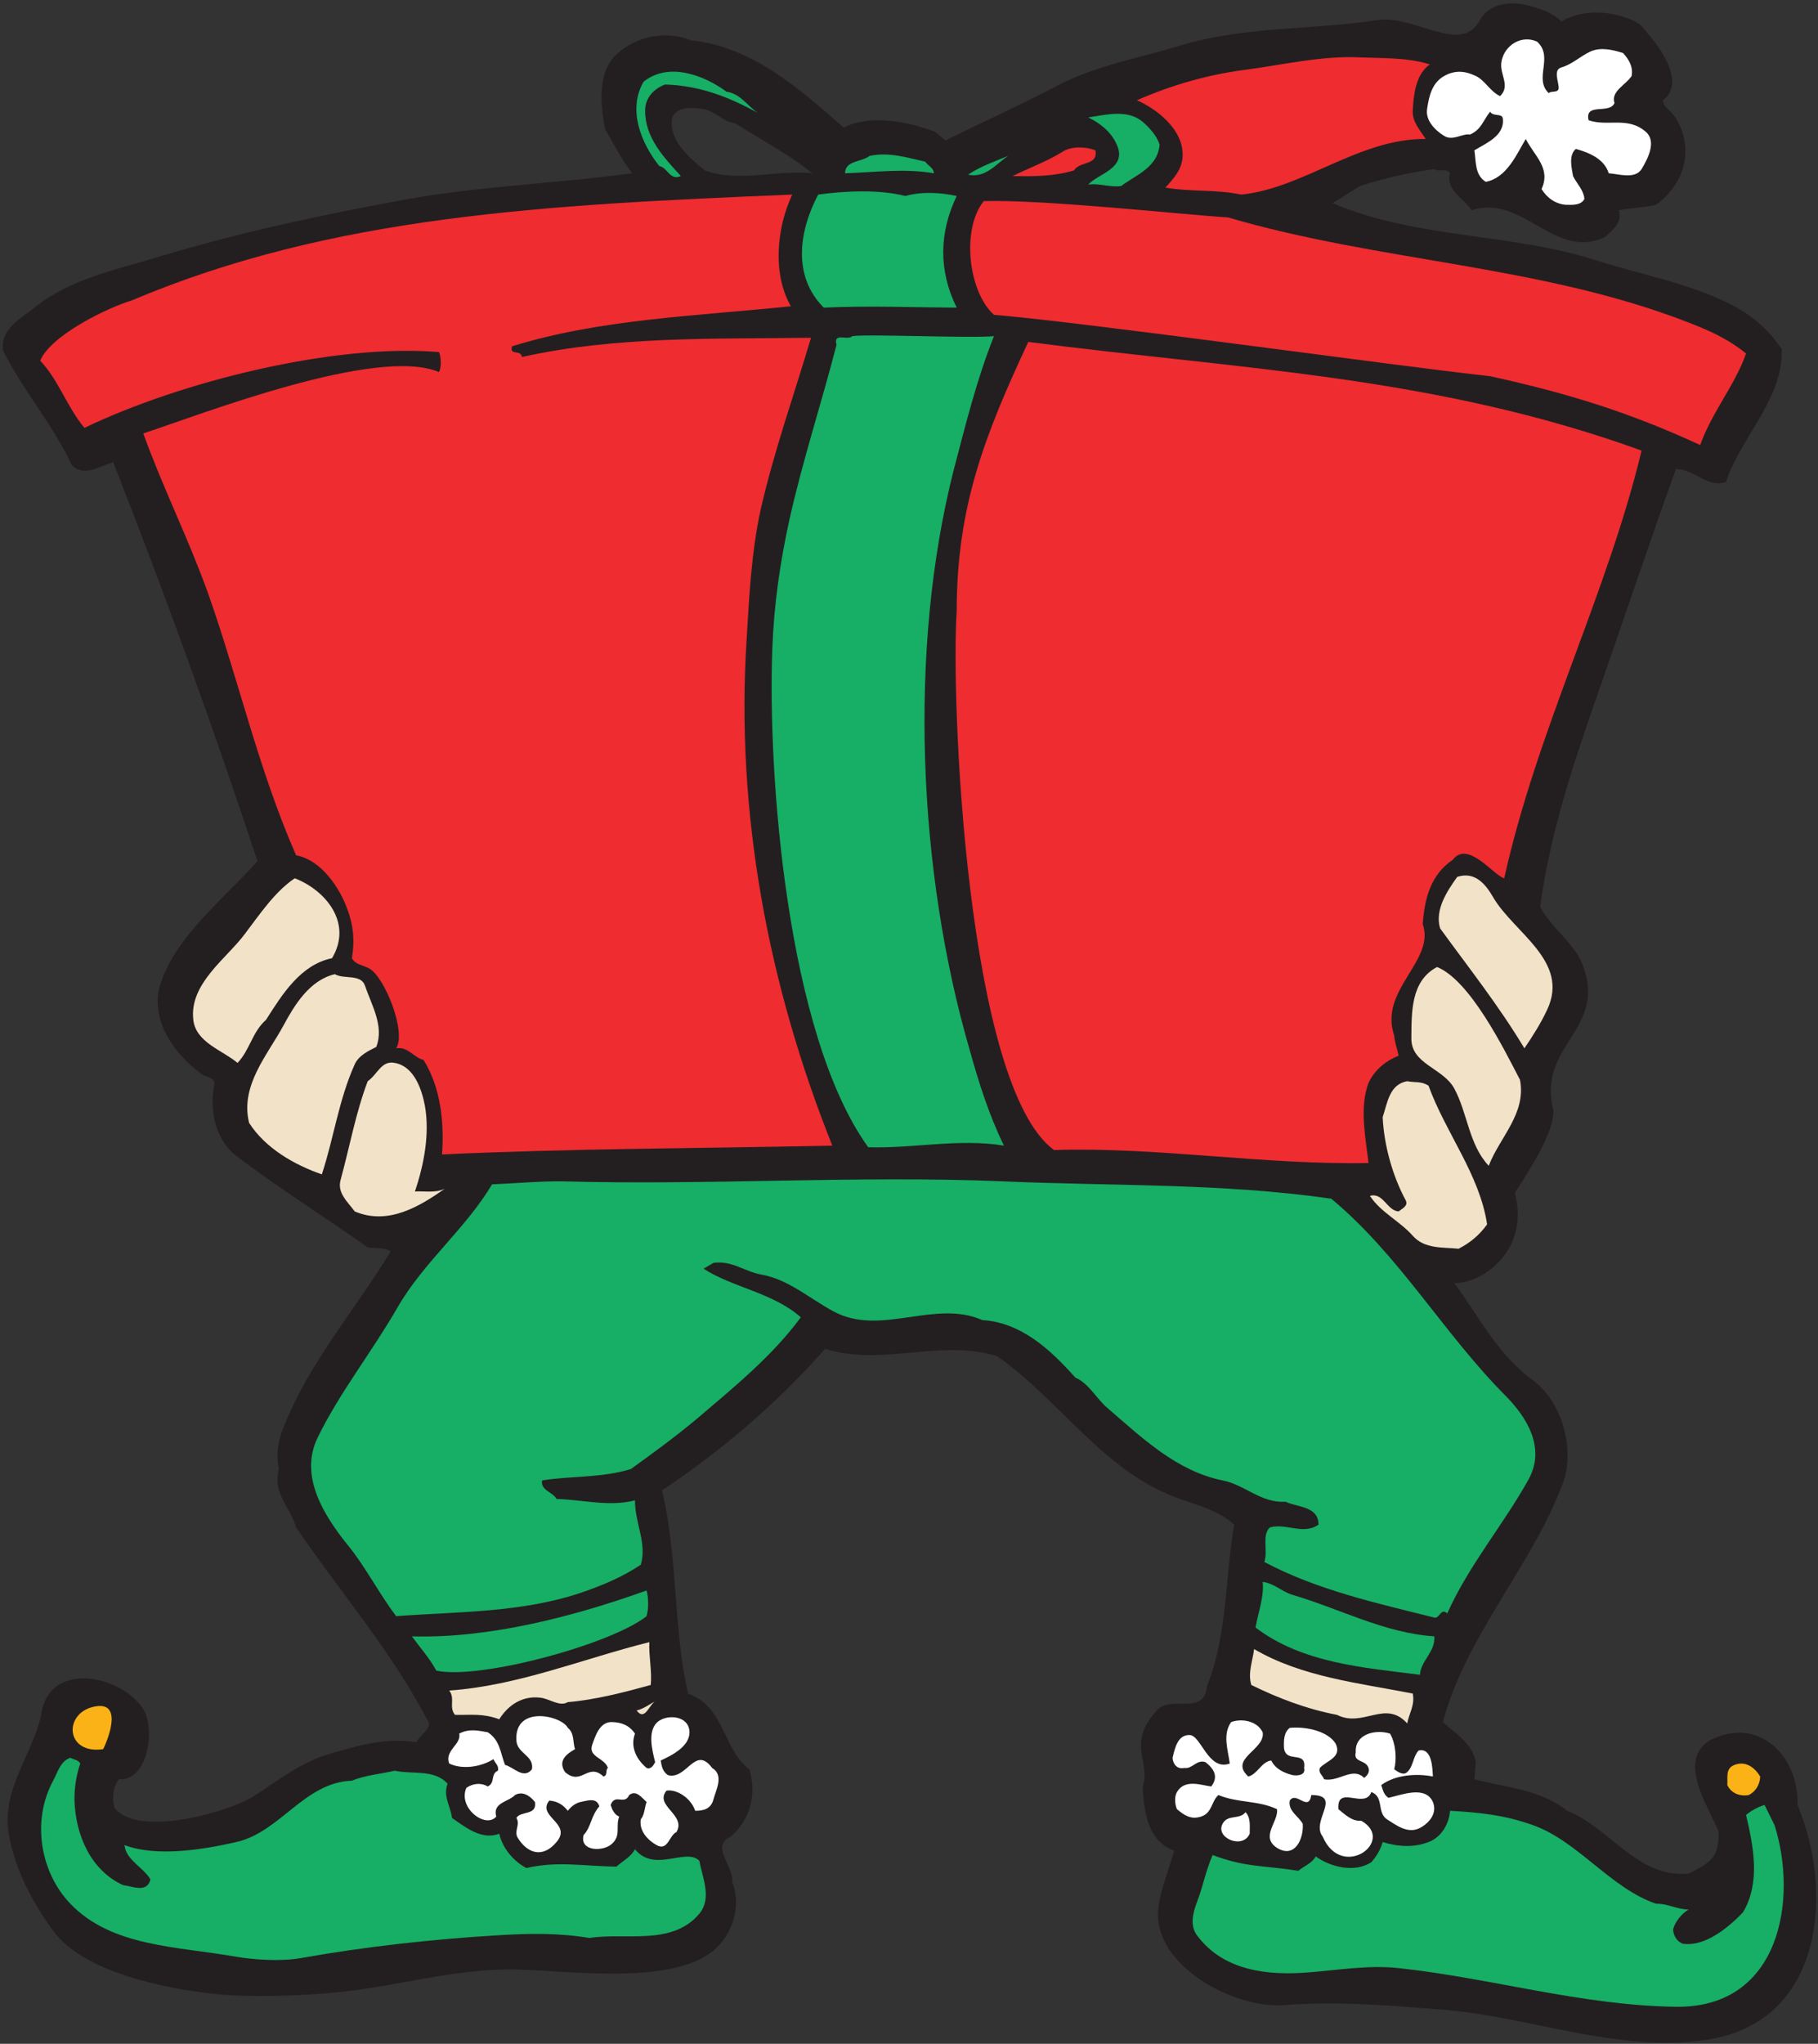 <?xml version="1.0" encoding="UTF-8" standalone="no"?>
<svg
   xmlns:dc="http://purl.org/dc/elements/1.1/"
   xmlns:cc="http://creativecommons.org/ns#"
   xmlns:rdf="http://www.w3.org/1999/02/22-rdf-syntax-ns#"
   xmlns:svg="http://www.w3.org/2000/svg"
   xmlns="http://www.w3.org/2000/svg"
   viewBox="0 0 753.333 846.667"
   height="846.667"
   width="753.333"
   xml:space="preserve"
   id="svg2"
   version="1.1"><rect x="0" y="0" width="753.333" height="846.667" fill="#333333" stroke="none"/><defs
     id="defs6" /><g
     transform="matrix(1.333,0,0,-1.333,0,846.667)"
     id="g10"><g
       transform="scale(0.1)"
       id="g12"><path
         id="path14"
         style="fill:#231f20;fill-opacity:1;fill-rule:evenodd;stroke:none"
         d="m 4853.92,6284.72 c 67.68,43.2 179.28,33.12 244.8,-9.36 39.6,-46.08 85.68,-98.64 97.92,-159.84 5.76,-30.24 -5.04,-59.76 -26.64,-75.6 -0.72,-20.88 23.04,-30.96 35.28,-48.96 34.56,-50.4 43.92,-116.64 22.32,-173.52 -14.4,-38.88 -42.48,-76.32 -79.92,-102.24 -40.32,-10.08 -81.36,-9.36 -115.92,-17.28 13.68,-36.72 -20.16,-63.36 -44.64,-84.24 -156.96,-70.56 -254.88,136.8 -413.28,84.24 -18.72,35.28 -82.08,61.2 -66.24,115.2 -10.8,18 -35.28,2.16 -48.96,12.96 -79.92,-10.8 -156.96,-28.8 -231.12,-52.56 l -84.96,-53.28 c 262.8,-111.6 553.68,-92.16 822.24,-178.56 139.68,-44.64 288,-70.56 418.32,-137.52 65.52,-33.84 113.76,-76.32 155.52,-137.52 5.04,-154.8 -125.28,-269.28 -173.52,-413.28 -57.6,-19.44 -98.64,41.04 -155.52,40.32 -85.68,-238.32 -165.6,-477.36 -249.12,-716.4 -73.44,-208.8 -143.28,-424.08 -172.8,-643.68 33.84,-66.24 108,-113.76 133.2,-182.88 74.88,-201.6 -144,-246.24 -92.16,-450 1.44,-66.96 -63.36,-168.48 -119.52,-256.32 47.52,-183.6 -107.28,-283.68 -188.64,-280.08 77.04,-102.96 133.2,-221.04 244.8,-302.4 62.64,-46.08 100.08,-128.88 106.56,-208.8 2.88,-36.72 0,-74.88 -13.68,-110.88 -96.48,-259.2 -300.24,-470.88 -372.96,-742.318 39.6,-36 92.16,-66.961 102.24,-124.563 l -4.32,-53.281 c 98.64,-25.918 206.64,-31.68 288.72,-97.918 135.36,-54.719 218.88,-210.238 377.28,-195.121 72,35.281 93.6,51.84 93.6,128.883 -27.36,73.437 -150.48,245.519 0,297.359 141.12,50.399 250.56,-74.16 244.8,-213.121 112.32,-264.961 84.24,-673.199 -280.08,-729.359 -278.64,-42.48 -554.4,72.719 -826.56,93.597 -165.6,12.961 -322.56,26.641 -489.6,13.68 -151.2,-12.238 -406.8,120.961 -390.96,297.363 6.48,64.079 33.12,122.399 49.68,182.879 -82.8,29.52 -93.6,120.961 -97.92,199.442 20.16,52.558 -18.72,105.84 0,164.16 8.64,28.797 27.36,56.158 48.24,76.318 43.92,41.76 144,-20.16 151.2,70.56 64.8,161.28 56.16,334.8 84.96,502.56 -55.44,49.68 -126,62.64 -191.52,88.56 -223.2,88.56 -354.24,302.4 -546.48,435.6 -176.4,53.28 -358.56,-33.12 -533.52,22.32 -148.32,-168.48 -320.4,-315.36 -506.88,-439.92 48.96,-208.08 34.56,-429.12 80.64,-631.44 115.92,-41.76 106.56,-172.082 190.8,-235.441 23.04,-76.32 2.88,-156.957 -57.6,-208.801 -64.8,-29.519 9.36,-92.16 4.32,-141.84 33.12,-87.117 -9.36,-180 -71.28,-222.476 -138.24,-95.043 -432,-53.281 -599.76,-48.961 -189.36,4.32 -371.52,-53.281 -560.16,-71.281 C 929.922,148.879 778.719,143.121 662.801,155.359 513.762,171.922 259.602,221.602 165.281,351.199 101.922,437.602 47.922,538.398 27.762,648.559 1.121,791.84 108.398,907.762 129.281,1030.88 c 28.078,158.4 246.239,116.64 316.078,9.36 38.161,-60.478 15.84,-223.92 -75.597,-218.162 -18.723,-23.758 -22.321,-59.758 -13.684,-88.558 71.281,-94.321 357.844,-12.239 431.281,35.281 77.039,49.679 150.481,108 240.481,133.199 82.8,23.762 172.08,51.121 266.4,35.281 10.08,20.879 38.16,34.559 39.6,58.321 -112.32,219.598 -275.04,406.078 -413.281,609.118 -17.278,60.48 -75.598,110.16 -53.278,181.44 -10.082,43.2 -2.883,87.12 13.68,128.88 79.199,200.88 220.319,362.16 333.359,547.2 -19.44,14.4 -47.52,8.64 -71.28,12.96 -137.52,97.2 -274.321,182.16 -408.962,284.4 -66.238,51.12 -84.238,145.44 -66.957,226.8 -5.043,18.72 -26.641,17.28 -39.601,26.64 -87.122,62.64 -163.442,171.36 -128.879,280.08 47.519,149.04 196.558,264.24 301.679,382.32 -137.519,416.88 -288,831.6 -448.558,1239.84 -39.602,-10.8 -90,-48.96 -128.883,-8.64 -57.598,124.56 -151.918,231.84 -213.117,354.96 -11.523,67.68 58.316,102.24 97.199,133.92 109.437,87.84 244.078,115.2 378,155.52 250.559,76.32 504,130.32 760.319,177.84 238.32,44.64 480.24,51.84 720,84.24 -31.68,40.32 -58.32,91.44 -84.24,137.52 -15.84,77.76 -23.04,177.84 35.28,231.84 57.6,54 151.2,77.04 231.12,43.92 187.92,-18.72 337.68,-149.76 475.2,-271.44 87.12,43.2 200.88,18 284.4,-12.96 l 31.68,-26.64 c 118.08,57.6 234,110.16 354.96,173.52 115.2,59.04 246.24,82.08 369.36,119.52 199.44,61.92 413.28,49.68 617.76,80.64 118.08,18 260.64,-110.16 319.68,0 29.52,54 100.08,60.48 156.24,43.92 33.84,-9.36 69.12,-20.88 97.2,-48.24 z M 2284.96,5968.64 c 79.92,-51.12 164.16,-94.32 240.48,-155.52 -110.88,12.24 -225.36,-30.24 -334.08,8.64 -51.84,41.76 -114.48,96.48 -101.52,164.88 16.56,34.56 59.76,30.96 92.88,26.64 39.6,-5.04 64.08,-40.32 102.24,-44.64" /><path
         id="path16"
         style="fill:#ffffff;fill-opacity:1;fill-rule:evenodd;stroke:none"
         d="m 4778.32,6222.08 c 52.56,-48.24 -11.52,-114.48 36,-159.84 8.64,8.64 30.96,-1.44 30.96,17.28 -0.72,20.16 -17.28,55.44 8.64,62.64 33.12,9.36 58.32,34.56 89.28,48.96 32.4,15.12 69.84,5.76 102.24,-4.32 18,-20.16 31.68,-41.76 26.64,-71.28 -18,-28.08 -65.52,-47.52 -53.28,-84.24 -15.84,-36 -92.88,2.88 -80.64,-53.28 59.04,-20.88 121.68,12.96 177.84,-36 34.56,-29.52 6.48,-83.52 -12.96,-115.92 -20.88,-32.4 -71.28,-15.12 -102.24,-12.96 -13.68,45.36 -62.64,64.8 -102.24,75.6 -23.04,-19.44 -12.96,-59.04 -8.64,-84.24 11.52,-23.76 33.12,-43.2 35.28,-71.28 -10.08,-19.44 -35.28,-18.72 -57.6,-18 -31.68,2.16 -59.04,21.6 -75.6,48.96 30.24,64.8 -23.04,103.68 -48.96,155.52 -28.08,-46.08 -58.32,-120.96 -124.56,-133.2 -35.28,22.32 -29.52,64.8 -35.28,97.92 36.72,22.32 94.32,45.36 88.56,97.92 -1.44,18.72 -30.96,5.76 -39.6,22.32 -24.48,-31.68 -26.64,-54.72 -62.64,-71.28 -23.04,4.32 -53.28,-20.88 -79.92,-4.32 -29.52,18 -59.04,48.96 -53.28,84.24 5.76,38.16 14.4,80.64 53.28,102.24 34.56,19.44 66.24,15.12 97.92,0 28.8,-13.68 44.64,-48.24 75.6,-62.64 33.84,32.4 -2.88,68.4 4.32,107.28 9.36,51.84 63.36,84.24 110.88,61.92" /><path
         id="path18"
         style="fill:#ef2c30;fill-opacity:1;fill-rule:evenodd;stroke:none"
         d="m 4231.84,6173.12 c 69.12,-2.88 142.56,0 213.12,-21.6 -45.36,-31.68 -50.4,-96.48 -53.28,-142.56 -2.16,-36 22.32,-61.2 40.32,-89.28 -207.36,2.16 -380.88,-154.08 -573.84,-172.8 -77.04,16.56 -156.96,7.92 -235.44,21.6 29.52,32.4 57.6,63.36 53.28,111.6 -5.04,74.88 -83.52,134.64 -141.84,159.84 103.68,46.08 219.6,79.2 328.32,93.6 123.12,15.84 246.24,46.08 369.36,39.6" /><path
         id="path20"
         style="fill:#17ae65;fill-opacity:1;fill-rule:evenodd;stroke:none"
         d="m 2258.32,6066.56 c 43.2,-5.76 65.52,-44.64 97.92,-66.24 -87.84,48.96 -181.44,85.68 -288.72,88.56 -35.28,-12.96 -61.92,-41.76 -61.92,-79.92 -1.44,-84.96 59.04,-147.6 110.88,-204.48 -33.84,-15.84 -41.76,27.36 -66.96,30.96 -56.16,70.56 -99.36,174.96 -48.96,262.08 77.76,62.64 188.64,20.16 257.76,-30.96" /><path
         id="path22"
         style="fill:#17ae65;fill-opacity:1;fill-rule:evenodd;stroke:none"
         d="m 3604.72,5902.4 c -5.76,-70.56 -70.56,-92.88 -119.52,-128.88 -34.56,-5.04 -67.68,9.36 -102.24,4.32 28.8,33.84 122.4,49.68 88.56,124.56 -18,40.32 -51.84,66.24 -88.56,84.24 56.16,8.64 122.4,25.92 169.2,-13.68 20.88,-18 43.92,-43.2 52.56,-70.56" /><path
         id="path24"
         style="fill:#ef2c30;fill-opacity:1;fill-rule:evenodd;stroke:none"
         d="m 3405.28,5884.4 c 8.64,-48.24 -48.24,-32.4 -66.96,-62.64 -65.52,-18.72 -126,-18.72 -190.8,-17.28 51.84,25.2 108.72,46.08 155.52,75.6 28.08,18 73.44,15.84 102.24,4.32" /><path
         id="path26"
         style="fill:#17ae65;fill-opacity:1;fill-rule:evenodd;stroke:none"
         d="m 2876.08,5849.12 c 8.64,-12.24 27.36,-20.16 26.64,-36 -92.16,15.84 -183.6,2.88 -275.76,0 0,40.32 51.84,34.56 76.32,54 60.48,12.96 118.08,-5.76 172.8,-18" /><path
         id="path28"
         style="fill:#17ae65;fill-opacity:1;fill-rule:evenodd;stroke:none"
         d="m 3133.84,5867.12 c -38.16,-25.92 -70.56,-69.84 -124.56,-58.32 38.88,25.92 82.8,41.04 124.56,58.32" /><path
         id="path30"
         style="fill:#17ae65;fill-opacity:1;fill-rule:evenodd;stroke:none"
         d="m 2814.16,5742.56 c 52.56,14.4 108.72,10.8 159.84,0 -54.72,-114.48 -56.88,-231.84 0,-347.04 -133.2,0.72 -276.48,6.48 -413.28,0 -98.64,98.64 -76.32,239.76 -17.28,351.36 84.96,11.52 188.64,16.56 270.72,-4.32" /><path
         id="path32"
         style="fill:#ef2c30;fill-opacity:1;fill-rule:evenodd;stroke:none"
         d="m 2462.8,5746.88 c -48.24,-102.24 -62.64,-245.52 -4.32,-347.04 -290.88,-30.24 -594,-39.6 -866.88,-124.56 -8.64,-30.24 27.36,-8.64 30.96,-33.12 294.48,65.52 599.04,55.44 898.56,59.76 -52.56,-177.12 -114.48,-350.64 -156.24,-532.8 -28.8,-131.04 -36,-270 -43.92,-404.64 -34.56,-538.56 66.96,-1074.24 266.4,-1573.2 -404.64,-8.64 -809.28,-8.64 -1213.2,-27.36 7.2,103.68 -5.04,209.52 -57.6,293.76 -30.24,7.2 -48.96,42.48 -84.96,36 32.4,51.12 -36,222.48 -84.24,248.4 -18,10.08 -43.2,11.52 -53.28,31.68 8.64,55.44 5.04,100.08 -13.68,150.48 -23.76,67.68 -81.361,154.8 -159.841,169.2 C 802.48,3962 742,4239.2 645.52,4511.36 c -60.481,167.76 -138.961,324 -200.161,493.2 183.602,60.48 726.481,272.16 919.441,190.8 7.2,12.96 7.2,44.64 0,61.92 -324.72,28.08 -804.96,-92.16 -1102.32,-235.44 -54.718,65.52 -79.921,148.32 -137.519,208.8 33.117,79.92 211.68,165.6 284.398,187.2 622.801,263.52 1282.321,297.36 2053.441,329.04" /><path
         id="path34"
         style="fill:#ef2c30;fill-opacity:1;fill-rule:evenodd;stroke:none"
         d="m 3818.56,5675.6 c 470.88,-138.24 966.96,-146.88 1426.32,-324.72 64.08,-24.48 126.72,-51.84 182.88,-97.92 -33.12,-95.76 -106.56,-182.88 -142.56,-284.4 -223.2,102.96 -413.28,161.28 -653.04,213.84 -296.64,32.4 -1256.4,167.04 -1542.24,190.8 -80.64,72 -101.52,267.84 -31.68,353.52 193.68,4.32 585.36,-38.88 760.32,-51.12" /><path
         id="path36"
         style="fill:#17ae65;fill-opacity:1;fill-rule:evenodd;stroke:none"
         d="m 3089.92,5306.96 c -53.28,-133.2 -87.84,-273.6 -124.56,-413.28 -144,-563.76 -110.88,-1254.96 48.96,-1805.04 28.08,-100.8 59.76,-201.6 106.56,-297.36 -141.12,23.04 -282.24,-9.36 -421.92,-5.04 -253.44,351.36 -313.2,1161.36 -298.08,1551.6 5.04,133.2 23.76,266.4 53.28,399.6 41.04,183.6 99.36,360.72 146.16,542.16 -10.8,41.04 34.56,12.24 48.96,27.36 45.36,7.2 375.84,-7.2 440.64,0" /><path
         id="path38"
         style="fill:#ef2c30;fill-opacity:1;fill-rule:evenodd;stroke:none"
         d="m 5103.04,4951.28 c -107.28,-446.4 -324.72,-866.88 -426.96,-1329.12 -32.4,7.92 -113.04,119.52 -159.84,57.6 -69.12,-46.8 -87.84,-120.24 -93.6,-200.16 40.32,-113.76 -137.52,-204.48 -88.56,-346.32 1.44,-20.88 9.36,-41.76 13.68,-62.64 -43.92,-16.56 -84.96,-53.28 -97.92,-97.2 -22.32,-74.88 -4.32,-159.84 4.32,-236.16 -326.16,-6.48 -652.32,50.4 -977.76,40.32 -271.44,198.72 -321.12,1398.96 -302.4,1675.44 0,324 87.12,545.76 222.48,835.92 658.8,-85.68 1264.32,-105.12 1906.56,-337.68" /><path
         id="path40"
         style="fill:#f1e2c8;fill-opacity:1;fill-rule:evenodd;stroke:none"
         d="m 4640.8,3564.56 c 64.08,-111.6 240.48,-199.44 168.48,-351.36 -19.44,-41.76 -44.64,-81.36 -70.56,-119.52 -79.2,132.48 -177.12,255.6 -262.08,372.96 -17.28,58.32 23.04,117.36 53.28,159.84 54.72,18 87.84,-22.32 110.88,-61.92" /><path
         id="path42"
         style="fill:#f1e2c8;fill-opacity:1;fill-rule:evenodd;stroke:none"
         d="m 1032.16,3373.76 c -97.922,-20.16 -154.801,-112.32 -205.199,-191.52 -43.199,-38.16 -49.68,-92.88 -88.563,-133.92 -46.796,39.6 -129.597,63.36 -137.519,133.92 -12.957,112.32 102.961,190.08 159.84,266.4 47.519,62.64 93.601,131.76 155.519,173.52 95.042,-36.72 181.442,-138.24 115.922,-248.4" /><path
         id="path44"
         style="fill:#f1e2c8;fill-opacity:1;fill-rule:evenodd;stroke:none"
         d="m 4725.04,2995.76 c 20.16,-105.12 -63.36,-178.56 -97.2,-267.12 -61.92,65.52 -65.52,163.44 -107.28,240.48 -35.28,64.08 -133.92,74.88 -133.2,155.52 0.72,81.36 -2.16,178.56 79.92,221.76 102.24,-41.76 205.92,-250.56 257.76,-350.64" /><path
         id="path46"
         style="fill:#f1e2c8;fill-opacity:1;fill-rule:evenodd;stroke:none"
         d="m 1134.4,3288.8 c 20.16,-59.76 60.48,-126 35.28,-190.8 -24.48,-12.24 -54.72,-26.64 -66.96,-54 -49.68,-110.16 -64.8,-228.24 -102.24,-342 -85.679,29.52 -175.679,81.36 -226.082,159.84 -28.796,115.92 57.602,211.68 106.563,302.4 33.84,62.64 80.641,141.12 159.839,159.84 28.8,-16.56 80.64,1.44 93.6,-35.28" /><path
         id="path48"
         style="fill:#f1e2c8;fill-opacity:1;fill-rule:evenodd;stroke:none"
         d="m 1320.88,2915.12 c 15.12,-87.12 -2.16,-180 -30.96,-266.4 25.2,2.16 63.36,-5.76 92.88,8.64 -76.32,-53.28 -174.96,-115.2 -280.08,-70.56 -21.6,29.52 -55.44,57.6 -43.92,97.92 28.08,102.96 47.52,210.24 84.24,306.72 30.96,21.6 42.48,65.52 84.24,56.88 59.76,-10.8 83.52,-80.64 93.6,-133.2" /><path
         id="path50"
         style="fill:#f1e2c8;fill-opacity:1;fill-rule:evenodd;stroke:none"
         d="m 4440.64,2977.76 c 53.28,-146.88 159.12,-276.48 182.16,-431.28 -25.2,-34.56 -52.56,-56.88 -88.56,-75.6 -48.96,5.04 -105.84,-1.44 -142.56,40.32 -41.76,46.8 -97.92,71.28 -133.2,123.84 41.04,12.24 53.28,-46.08 89.28,-48.24 10.08,8.64 31.68,17.28 21.6,35.28 -39.6,73.44 -66.96,168.48 -71.28,257.76 14.4,41.76 20.16,102.24 76.32,111.6 27.36,-5.04 42.48,0.72 66.24,-13.68" /><path
         id="path52"
         style="fill:#17ae65;fill-opacity:1;fill-rule:evenodd;stroke:none"
         d="m 1747.12,2680.4 c 456.48,-12.96 912.96,18.72 1369.44,0 339.84,-15.12 681.12,-5.04 1021.68,-54 213.12,-177.12 349.2,-419.04 542.16,-612.72 64.08,-64.8 125.28,-159.84 72,-258.48 -79.2,-142.56 -186.48,-267.84 -253.44,-417.6 -20.16,18.72 -23.76,-17.28 -40.32,-12.96 -181.44,45.36 -364.32,85.68 -528.48,172.8 12.24,33.12 -8.64,83.52 17.28,107.28 49.68,14.4 103.68,-24.48 151.2,8.64 0,58.32 -65.52,53.28 -102.24,71.28 -76.32,-5.04 -126,52.56 -195.84,66.24 -141.84,28.8 -247.68,129.6 -360,226.8 -33.12,28.8 -56.16,74.88 -97.92,92.88 -79.92,90 -170.64,171.36 -288.72,178.56 -149.76,65.52 -314.64,-51.84 -462.24,26.64 -76.32,41.04 -141.84,100.8 -226.8,115.2 -51.12,9.36 -89.28,43.92 -146.88,36 l -30.96,-18 c 89.28,-58.32 215.28,-74.16 302.4,-151.2 -89.28,-120.96 -207.36,-216.72 -324,-316.08 -65.52,-54.72 -135.36,-105.84 -204.48,-155.52 -91.44,-28.08 -187.2,-20.88 -275.76,-35.28 -5.76,-31.68 34.56,-36 44.64,-57.6 80.64,-2.16 163.44,-25.2 244.08,-4.32 -0.72,-69.84 38.16,-133.2 18,-200.16 -56.16,-37.44 -115.92,-62.64 -177.84,-84.24 -187.92,-65.52 -393.12,-61.2 -582.48,-75.6 -54.72,72 -95.04,153.36 -151.2,221.76 -73.44,91.44 -151.201,213.84 -92.88,333.36 68.4,140.4 169.92,267.84 248.4,404.64 81.36,141.12 210.24,242.64 293.76,382.32 72,2.88 149.76,10.08 217.44,9.36" /><path
         id="path54"
         style="fill:#17ae65;fill-opacity:1;fill-rule:evenodd;stroke:none"
         d="m 4018,1395.2 c 146.88,-43.2 285.84,-118.8 440.64,-128.88 4.32,-47.52 -41.76,-74.88 -44.64,-119.52 -175.68,22.32 -365.04,36 -511.2,146.88 8.64,47.52 27.36,97.2 22.32,141.84 35.28,-4.32 59.76,-30.24 92.88,-40.32" /><path
         id="path56"
         style="fill:#17ae65;fill-opacity:1;fill-rule:evenodd;stroke:none"
         d="m 2009.92,1408.88 c 6.48,-23.76 6.48,-56.16 0,-79.92 -109.44,-87.12 -519.12,-198.72 -653.76,-169.2 -20.16,38.16 -50.4,71.28 -75.6,106.56 239.76,-7.2 504.72,61.92 729.36,142.56" /><path
         id="path58"
         style="fill:#f1e2c8;fill-opacity:1;fill-rule:evenodd;stroke:none"
         d="m 2018.56,1248.32 c -2.16,-43.2 8.64,-89.28 4.32,-133.2 -83.52,-23.04 -172.08,-46.08 -257.76,-53.28 -25.2,-15.12 -56.16,10.08 -84.24,13.68 -54.72,7.2 -100.08,-20.88 -128.88,-66.96 -51.12,18.72 -84.96,12.96 -137.52,13.68 -20.16,24.48 1.44,50.4 -18,75.6 214.56,15.12 414.72,98.64 622.08,150.48" /><path
         id="path60"
         style="fill:#f1e2c8;fill-opacity:1;fill-rule:evenodd;stroke:none"
         d="m 4391.68,1088.48 c 7.2,-36 -11.52,-61.92 -17.28,-92.878 -67.68,75.598 -136.8,-14.403 -218.16,26.638 -94.32,18 -182.88,51.84 -266.4,92.88 -11.52,37.44 4.32,74.88 8.64,111.6 147.6,-86.4 323.28,-105.12 493.2,-138.24" /><path
         id="path62"
         style="fill:#f1e2c8;fill-opacity:1;fill-rule:evenodd;stroke:none"
         d="m 2040.88,1066.88 c -23.04,-8.64 -34.56,-66.958 -61.92,-30.96 22.32,5.04 41.04,20.16 61.92,30.96" /><path
         id="path64"
         style="fill:#fab217;fill-opacity:1;fill-rule:evenodd;stroke:none"
         d="m 320.801,915.68 c -112.321,-16.559 -123.84,100.8 -40.321,128.88 103.68,31.68 60.481,-87.119 40.321,-128.88" /><path
         id="path66"
         style="fill:#ffffff;fill-opacity:1;fill-rule:evenodd;stroke:none"
         d="m 1765.12,981.922 c 20.88,-16.563 15.12,-44.641 22.32,-66.242 -25.2,-14.399 -54.72,-35.282 -30.96,-71.282 51.84,-44.636 70.56,31.684 119.52,-13.679 14.4,3.601 5.04,20.16 13.68,26.64 -9.36,30.961 -61.92,33.84 -48.96,71.282 10.08,28.8 23.76,72.719 61.92,71.281 28.08,-0.723 53.28,-9.363 71.28,-36 -15.12,-40.32 3.6,-79.203 36,-106.563 13.68,-5.757 22.32,9.36 26.64,18 -9.36,37.442 -26.64,102.961 12.96,128.881 31.68,20.16 89.28,12.96 93.6,-30.959 4.32,-47.519 -53.28,-76.32 -89.28,-92.883 2.88,-17.277 5.76,-33.839 22.32,-45.359 59.04,-15.84 84.24,94.32 137.52,22.32 37.44,-22.32 12.24,-67.679 4.32,-97.199 -7.92,-30.961 -31.68,-36 -56.88,-36 -13.68,40.32 -57.6,67.68 -89.28,62.641 -38.88,-47.52 62.64,-74.879 30.96,-128.879 -22.32,-9.363 -26.64,-60.481 -61.92,-40.32 -28.08,15.839 -54.72,44.636 -48.96,79.918 12.24,15.121 11.52,36 18,54 -15.84,14.402 -32.4,38.16 -54,21.601 -15.12,-33.121 -43.92,6.481 -57.6,-30.961 4.32,-13.68 11.52,-30.238 26.64,-36 -12.24,-30.961 6.48,-57.601 -22.32,-84.238 -25.92,-25.203 -101.52,-25.203 -88.56,26.637 24.48,26.64 22.32,59.043 48.96,89.281 -7.92,30.238 -41.04,16.558 -58.32,13.68 -15.84,-3.598 -28.8,-13.68 -39.6,-27.36 -15.84,20.16 -34.56,30.238 -57.6,31.68 -40.32,-49.68 72.72,-70.559 22.32,-128.879 -40.32,-48.961 -88.56,-38.16 -120.24,12.961 -12.96,20.879 8.64,41.039 -4.32,61.918 12.96,23.039 64.8,6.48 57.6,49.68 -15.84,20.16 -38.88,34.562 -61.92,21.601 -20.16,-21.601 -70.56,-23.043 -58.32,-66.961 -33.12,-38.879 -120.24,27.36 -92.88,89.281 20.88,14.399 46.08,16.559 66.24,4.321 24.48,10.797 7.92,38.879 31.68,48.957 4.32,15.84 -9.36,23.761 -13.68,36 -41.04,-25.918 -99.36,-32.399 -137.52,-13.68 -15.84,40.32 38.88,59.762 30.96,92.883 29.52,15.84 56.88,10.078 88.56,4.316 38.88,-24.476 39.6,-65.519 54,-101.519 26.64,-6.481 57.6,-46.078 83.52,-13.68 7.92,42.481 -46.08,48.961 -48.24,89.281 -7.2,110.88 139.68,78.48 159.84,39.602" /><path
         id="path68"
         style="fill:#ffffff;fill-opacity:1;fill-rule:evenodd;stroke:none"
         d="m 3925.12,968.238 c 9.36,-54.718 -106.56,-81.359 -44.64,-137.519 28.08,6.48 41.76,46.801 71.28,49.679 13.68,-27.359 41.04,-38.878 66.24,-45.359 15.84,-2.879 41.76,0 36,22.32 7.92,56.161 -57.6,12.243 -62.64,62.641 -0.72,23.039 -0.72,47.52 18,61.922 54.72,5.039 120.24,-12.242 142.56,-48.961 20.88,-43.199 -28.08,-52.563 -48.96,-75.602 -5.76,-15.839 9.36,-23.039 12.96,-35.281 46.08,-9.359 88.56,40.32 124.56,4.32 10.8,7.922 18,18.723 13.68,30.961 -8.64,26.641 -48.24,15.84 -39.6,48.961 -3.6,57.602 63.36,72 106.56,57.602 18.72,-32.402 20.88,-80.641 12.96,-110.883 11.52,-7.918 28.08,-20.16 40.32,-8.641 19.44,18 17.28,46.801 35.28,66.961 42.48,10.082 43.2,-56.16 44.64,-80.64 -50.4,10.082 -116.64,5.761 -160.56,-26.637 5.04,-14.402 7.2,-29.523 22.32,-39.602 40.32,8.641 114.48,39.602 138.24,-12.96 14.4,-35.282 -11.52,-65.52 -40.32,-80.641 -38.16,-20.16 -75.6,10.082 -102.24,26.641 -32.4,20.878 -8.64,70.558 -48.96,84.96 -19.44,-55.441 -108,25.2 -102.24,-53.281 21.6,-17.277 41.76,-38.16 71.28,-36 108.72,-62.64 -60.48,-187.918 -120.24,-48.961 -38.16,48.242 63.36,128.883 -35.28,128.883 -8.64,-54.723 -46.8,13.68 -66.96,-17.281 -5.76,-32.399 26.64,-47.52 40.32,-72 3.6,-46.078 -24.48,-109.442 -79.92,-74.879 -53.28,34.559 5.04,80.641 0,120.238 -59.76,28.082 -121.68,18.723 -182.16,43.922 -22.32,-19.441 -18.72,-55.441 -54,-66.961 -30.96,-10.078 -51.84,3.602 -74.88,23.039 -6.48,14.403 -8.64,38.879 0,53.281 24.48,41.758 76.32,20.879 106.56,17.282 23.76,30.957 7.92,55.437 -18,75.597 -28.08,9.36 -40.32,-22.32 -66.24,-18 -22.32,-5.039 -35.28,12.961 -36,31.68 7.2,29.52 15.84,72 53.28,70.563 35.28,-0.723 57.6,-113.043 124.56,-88.563 -5.76,43.199 -23.04,90.723 4.32,128.883 30.96,11.518 79.92,5.038 97.92,-31.684" /><path
         id="path70"
         style="fill:#17ae65;fill-opacity:1;fill-rule:evenodd;stroke:none"
         d="m 249.52,871.039 c -12.961,-37.437 -18.719,-79.199 -18,-115.199 3.601,-105.121 48.96,-216 151.199,-262.801 28.082,-2.879 74.883,-25.918 84.961,18 -22.321,37.441 -77.039,61.199 -80.641,106.563 100.801,-38.161 246.242,-13.68 347.039,9.359 136.801,30.238 211.684,185.758 360.002,190.801 41.76,17.277 89.28,20.879 133.2,30.957 54.72,-12.239 121.68,5.761 164.16,-40.321 -15.12,-38.16 9.36,-70.558 13.68,-106.558 38.16,-25.918 90.72,-70.559 146.88,-48.961 10.08,-45.359 44.64,-85.68 84.24,-106.559 97.92,22.321 176.4,5.758 280.08,4.321 19.44,18 44.64,29.519 57.6,54 60.48,-74.879 158.4,6.48 200.16,-36 8.64,-50.403 40.32,-115.2 0,-164.161 -84.96,-101.519 -231.12,-57.601 -342,-75.601 -93.6,15.84 -187.2,14.402 -280.08,8.641 -206.64,-12.239 -415.44,-35.282 -617.762,-71.282 -63.359,-10.797 -143.277,-5.039 -200.16,4.321 -182.879,32.402 -386.637,30.242 -515.519,164.882 -92.161,95.758 -121.68,256.321 -53.278,382.321 13.68,25.199 22.321,60.476 53.278,71.277 10.8,-6.48 23.043,-5.039 30.961,-18" /><path
         id="path72"
         style="fill:#fab217;fill-opacity:1;fill-rule:evenodd;stroke:none"
         d="m 5471.68,830.719 c -0.72,-23.758 -12.96,-46.078 -35.28,-57.598 -28.8,-5.043 -54.72,5.758 -66.96,30.961 2.16,23.039 -7.2,51.117 22.32,62.637 35.28,13.679 63.36,-8.641 79.92,-36" /><path
         id="path74"
         style="fill:#17ae65;fill-opacity:1;fill-rule:evenodd;stroke:none"
         d="m 5516.32,679.52 c 72.72,-228.961 18.72,-565.918 -302.4,-564.481 -293.04,2.883 -578.16,89.281 -866.16,120.242 -92.16,10.078 -184.32,-5.761 -275.76,-12.961 -133.2,-11.519 -270,5.039 -351.36,115.2 -22.32,30.242 -12.24,70.558 0,102.242 18.72,48.238 28.08,100.078 48.96,146.879 102.96,-38.879 156.96,-31.68 266.4,-48.961 18,15.121 42.48,23.039 54,44.64 46.08,-33.121 120.96,-51.84 172.8,-18 16.56,18.719 28.8,39.602 35.28,62.641 47.52,-14.402 95.76,-18 142.56,0 40.32,15.117 64.08,56.879 66.96,97.199 90.72,-5.039 169.2,-12.961 257.76,-44.64 139.68,-49.68 241.2,-195.84 382.32,-244.079 36.72,0.719 65.52,-18 101.52,-18 -22.32,-13.679 -41.76,-37.441 -48.24,-61.921 0.72,-18.719 12.24,-38.879 30.96,-44.641 59.76,-8.641 128.16,36.723 186.48,97.922 54.72,92.16 32.4,204.48 9.36,302.398 14.4,12.242 36.72,25.199 57.6,30.961 l 30.96,-62.64" /><path
         id="path76"
         style="fill:#ffffff;fill-opacity:1;fill-rule:evenodd;stroke:none"
         d="m 3884.8,652.879 c -21.6,-49.68 -108,-12.957 -84.24,30.961 15.84,30.242 52.56,11.519 71.28,36 16.56,-17.281 12.96,-42.481 12.96,-66.961" /></g></g></svg>
